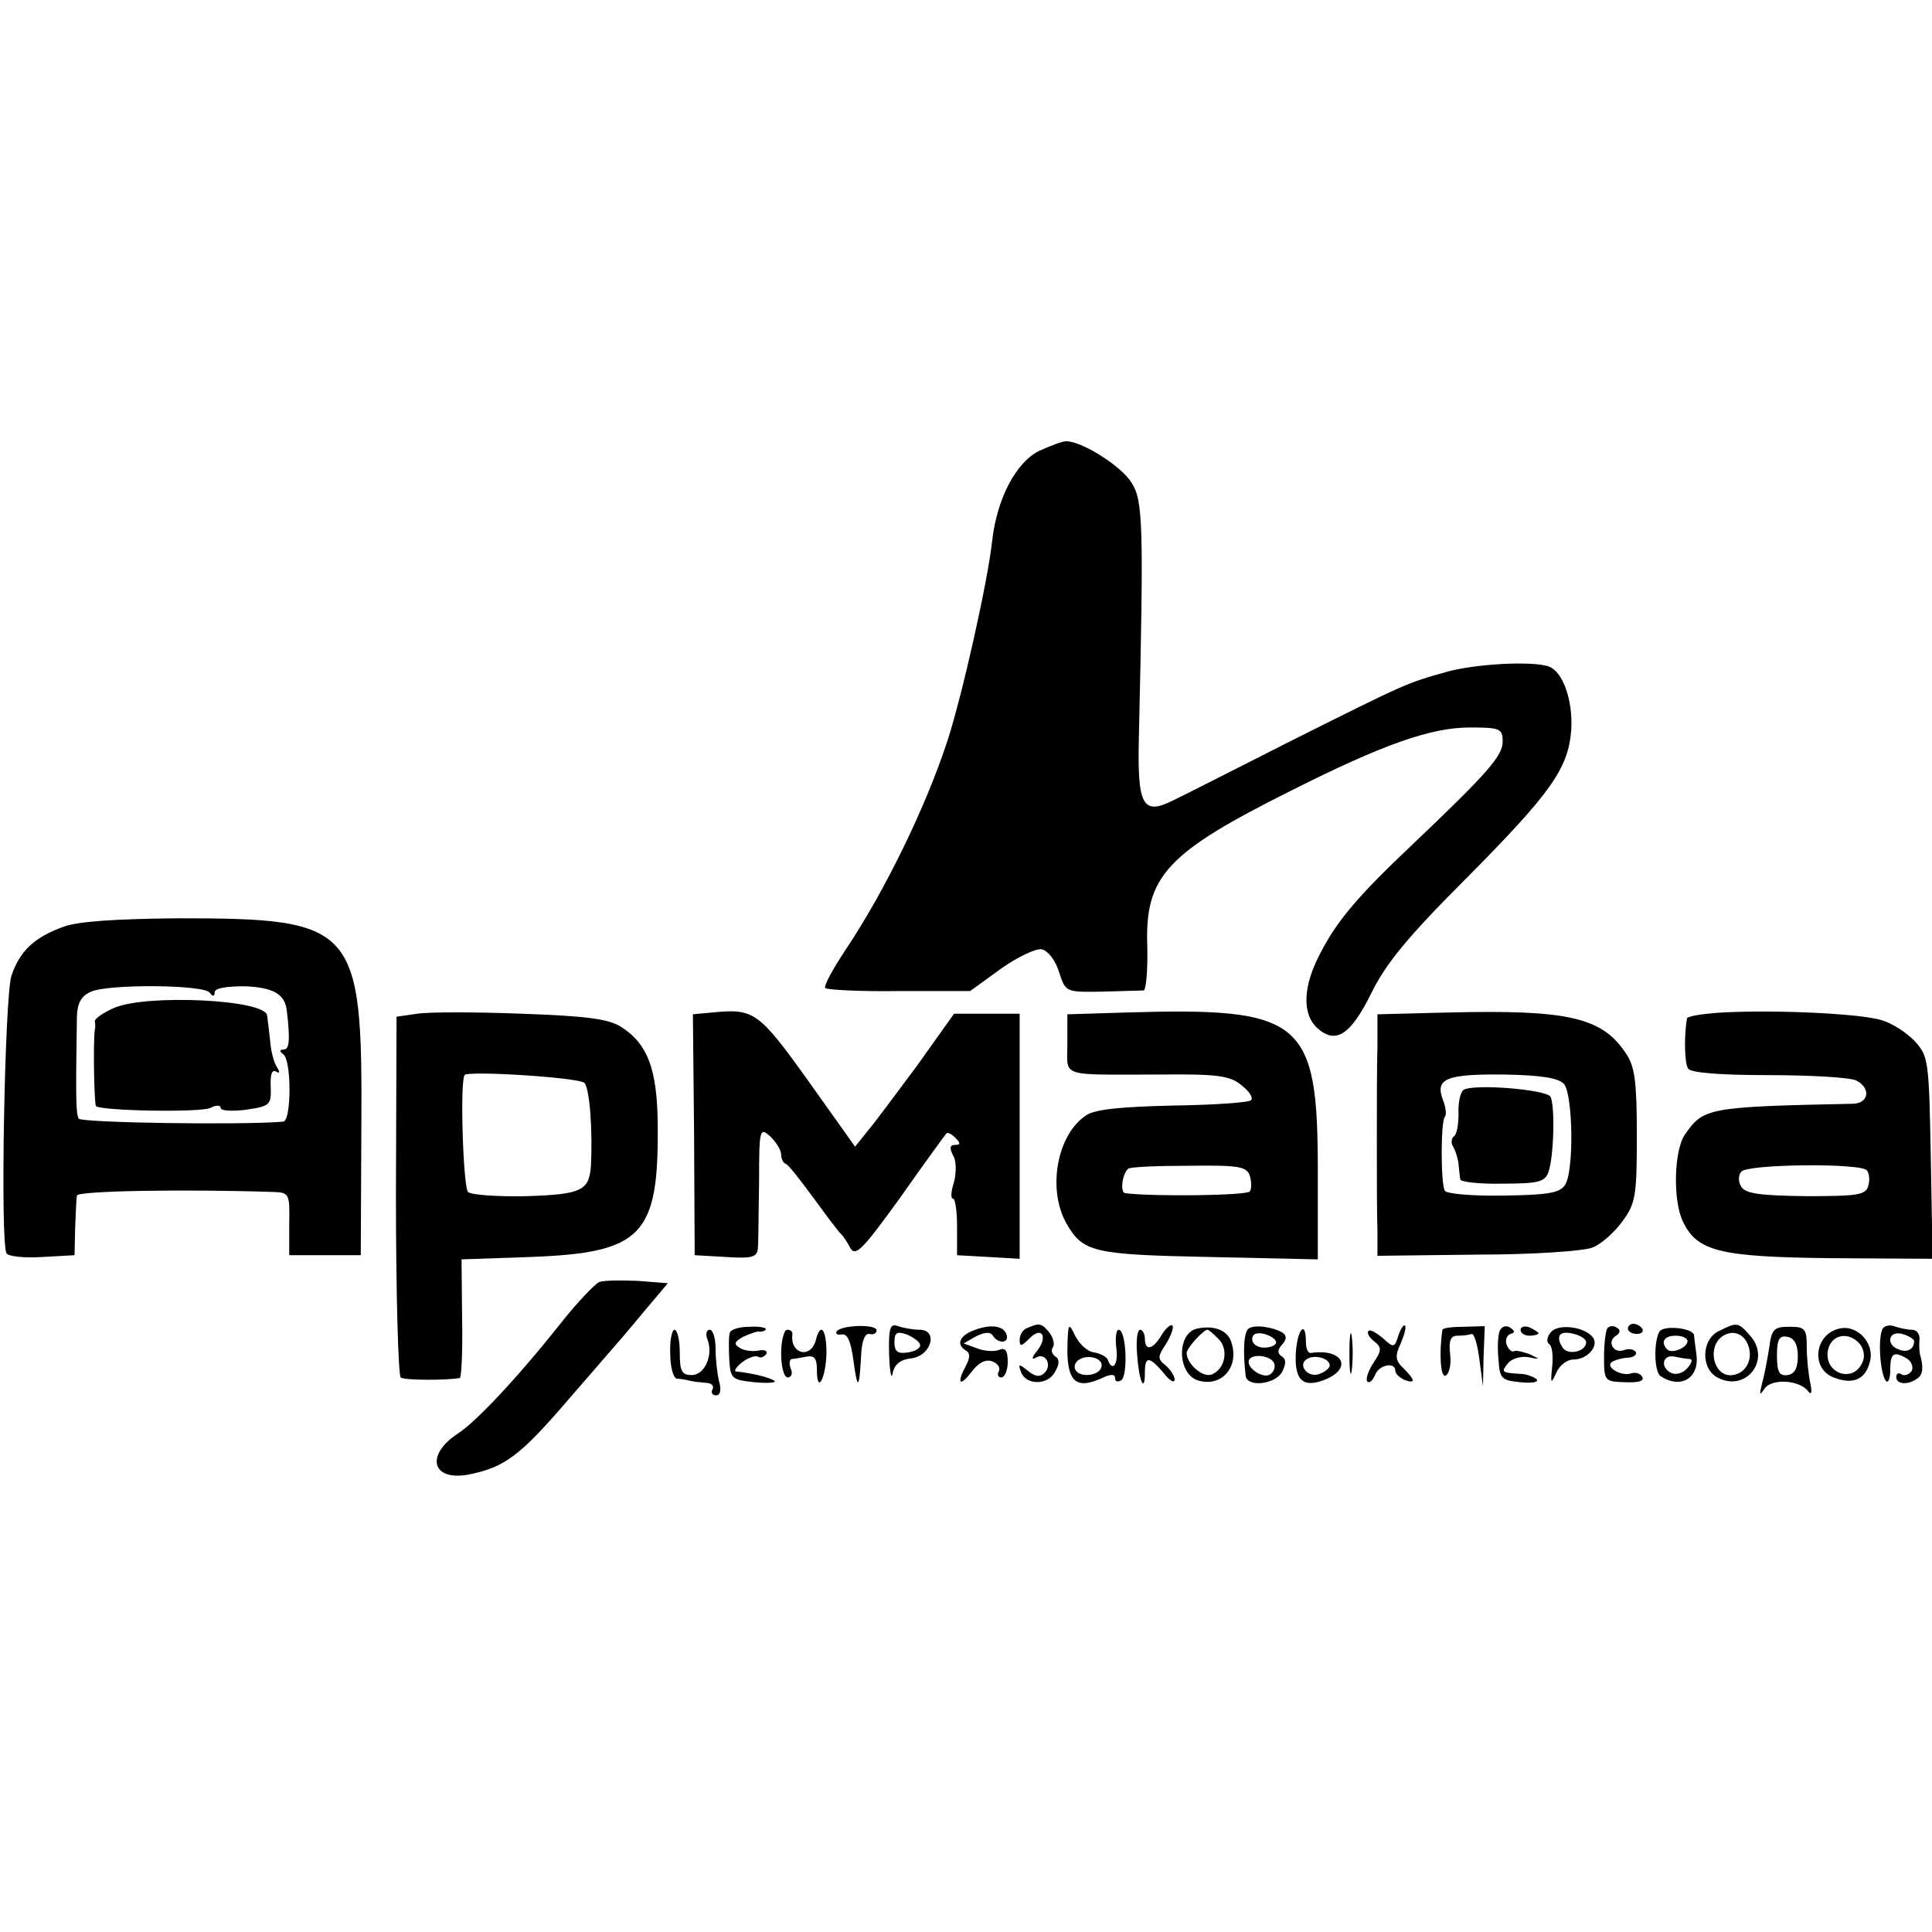<?xml version="1.0" standalone="no"?>
<!DOCTYPE svg PUBLIC "-//W3C//DTD SVG 20010904//EN"
 "http://www.w3.org/TR/2001/REC-SVG-20010904/DTD/svg10.dtd">
<svg version="1.0" xmlns="http://www.w3.org/2000/svg"
 width="324pt" height="324pt" viewBox="0 0 324 324"
 preserveAspectRatio="xMidYMid meet">
<g transform="translate(0,324) scale(0.1,-0.1)"
fill="#000000" stroke="none">
<path d="M1743 2484 c-39 -19 -71 -80 -79 -150 -7 -67 -50 -259 -75 -336 -37
-113 -105 -252 -171 -351 -22 -33 -37 -61 -34 -64 3 -3 59 -6 124 -5 l119 0
51 37 c28 20 60 35 69 33 10 -2 23 -18 29 -38 11 -34 11 -34 73 -33 33 1 65 2
69 2 4 1 7 34 6 75 -4 117 33 156 241 260 155 78 235 106 300 106 51 0 55 -2
55 -24 0 -24 -28 -55 -151 -172 -90 -85 -126 -127 -154 -181 -30 -56 -32 -103
-6 -127 31 -28 56 -12 91 59 24 49 62 95 155 188 147 148 175 188 180 253 3
50 -14 97 -37 106 -26 10 -124 5 -173 -9 -67 -19 -65 -18 -257 -114 -91 -46
-181 -92 -200 -101 -52 -26 -61 -10 -58 109 8 351 7 393 -12 423 -17 28 -83
70 -110 70 -7 0 -27 -8 -45 -16z"/>
<path d="M107 1686 c-50 -18 -74 -41 -88 -83 -11 -36 -19 -447 -8 -465 3 -5
30 -8 60 -6 l54 3 1 45 c1 25 2 50 3 55 1 8 180 11 331 6 25 -1 26 -4 25 -53
l0 -53 60 0 60 0 1 215 c2 338 -9 350 -308 350 -103 -1 -166 -5 -191 -14z
m245 -111 c5 -7 8 -6 8 1 0 7 20 10 51 10 47 -2 67 -13 70 -41 6 -50 4 -65 -5
-65 -7 0 -8 -3 -1 -8 14 -9 14 -112 0 -113 -66 -6 -338 -2 -343 5 -5 9 -5 39
-3 172 1 22 7 34 24 41 29 13 190 12 199 -2z"/>
<path d="M192 1550 c-19 -8 -34 -19 -33 -23 1 -4 1 -10 0 -14 -3 -22 -1 -125
2 -128 9 -8 175 -11 192 -3 9 5 17 5 17 0 0 -5 19 -6 43 -3 40 6 42 8 41 38
-1 21 2 30 9 26 6 -4 7 -1 1 8 -5 8 -10 28 -11 44 -2 17 -4 36 -5 42 -3 27
-202 36 -256 13z"/>
<path d="M700 1540 l-35 -5 -1 -300 c0 -165 4 -302 8 -305 6 -5 76 -5 99 -1 3
1 5 46 4 100 l-1 99 115 4 c189 7 216 36 214 224 -1 91 -17 133 -60 161 -21
14 -56 19 -168 23 -77 3 -156 3 -175 0z m280 -116 c9 -9 14 -81 11 -139 -3
-42 -16 -48 -108 -51 -48 -1 -93 2 -98 7 -8 6 -14 181 -6 196 4 8 192 -4 201
-13z"/>
<path d="M1194 1542 l-32 -3 2 -202 1 -202 53 -3 c44 -3 52 0 53 15 1 10 1 60
2 111 0 89 1 92 19 76 10 -10 18 -23 18 -30 0 -7 3 -14 8 -16 4 -1 25 -28 47
-58 22 -30 42 -57 46 -60 3 -3 10 -13 15 -23 9 -15 21 -2 84 85 40 57 75 105
77 107 2 3 9 -1 15 -7 9 -9 9 -12 0 -12 -9 0 -10 -5 -4 -17 6 -9 6 -29 2 -45
-5 -15 -6 -28 -2 -28 4 0 7 -21 7 -47 l0 -48 53 -3 52 -3 0 205 0 206 -55 0
-55 0 -62 -87 c-35 -47 -72 -97 -84 -111 l-20 -25 -79 111 c-83 116 -91 121
-161 114z"/>
<path d="M1888 1542 l-98 -3 0 -49 c0 -58 -16 -52 157 -52 95 1 116 -2 135
-18 13 -10 20 -21 16 -25 -3 -4 -62 -8 -130 -9 -86 -2 -130 -6 -146 -16 -49
-32 -66 -123 -34 -181 28 -49 44 -53 240 -57 l182 -4 0 148 c0 254 -25 275
-322 266z m208 -274 c3 -10 3 -22 0 -26 -4 -7 -161 -9 -209 -3 -9 1 -5 33 5
41 3 3 49 5 102 5 83 1 97 -1 102 -17z"/>
<path d="M2428 1542 l-118 -3 0 -54 c-1 -30 -1 -102 -1 -160 0 -58 0 -124 1
-148 l0 -43 168 2 c93 0 179 6 193 12 15 6 37 26 50 44 22 30 24 43 24 143 0
89 -3 116 -18 138 -40 61 -97 74 -299 69z m195 -120 c15 -19 17 -149 1 -170
-9 -13 -31 -16 -103 -17 -51 -1 -95 3 -98 8 -7 12 -7 116 0 124 3 3 2 15 -3
28 -14 36 5 44 102 43 63 -1 92 -6 101 -16z"/>
<path d="M2454 1412 c-5 -4 -9 -22 -8 -40 0 -18 -3 -35 -8 -38 -4 -3 -5 -11
-1 -17 4 -7 8 -20 9 -29 1 -10 2 -22 3 -26 0 -4 33 -8 71 -7 61 0 71 3 77 20
9 27 11 112 3 126 -8 12 -130 22 -146 11z"/>
<path d="M2888 1542 c-32 -2 -58 -6 -59 -10 -5 -31 -4 -75 2 -84 4 -7 53 -11
135 -11 71 0 137 -4 147 -9 25 -13 21 -38 -5 -39 -244 -5 -251 -7 -282 -51
-19 -27 -21 -113 -3 -148 24 -49 63 -58 249 -60 l169 -1 -3 170 c-3 163 -4
170 -27 195 -13 14 -38 30 -55 35 -34 11 -176 18 -268 13z m243 -265 c4 -5 5
-17 2 -26 -4 -15 -18 -17 -104 -17 -76 1 -102 4 -109 16 -5 8 -5 19 0 25 10
13 203 15 211 2z"/>
<path d="M1005 1090 c-7 -3 -36 -33 -63 -67 -71 -90 -143 -167 -174 -187 -55
-36 -44 -80 17 -69 61 12 87 31 170 128 28 32 57 66 65 75 8 9 34 39 57 67
l43 51 -51 4 c-27 1 -56 1 -64 -2z"/>
<path d="M1224 1005 c-2 -5 -2 -26 -1 -45 2 -32 4 -34 42 -38 22 -2 37 -1 34
2 -5 5 -36 13 -64 16 -5 0 -1 7 9 15 10 8 22 12 27 10 4 -3 10 -1 14 4 3 6 -3
8 -13 6 -10 -2 -25 0 -32 5 -10 6 -8 10 6 18 11 5 22 9 26 9 3 -1 9 0 12 3 3
3 -9 6 -26 5 -17 0 -32 -4 -34 -10z"/>
<path d="M1403 1007 c-2 -4 1 -6 9 -5 9 2 15 -12 19 -42 7 -52 10 -51 13 5 1
25 6 39 14 38 7 -2 12 1 12 6 0 11 -60 9 -67 -2z"/>
<path d="M1491 969 c1 -30 4 -44 6 -32 3 15 13 23 31 25 34 4 46 48 14 48 -11
0 -27 3 -36 6 -13 5 -16 -2 -15 -47z m52 16 c1 -6 -8 -11 -20 -13 -18 -3 -23
2 -23 17 0 16 4 19 21 13 11 -5 21 -12 22 -17z"/>
<path d="M1633 1009 c-24 -9 -30 -24 -13 -34 7 -4 7 -12 0 -25 -16 -30 -11
-37 9 -11 12 16 24 22 35 18 10 -4 14 -11 11 -17 -3 -5 -1 -10 4 -10 6 0 11
12 11 26 0 19 -4 25 -15 20 -8 -3 -25 -2 -37 3 l-22 8 21 12 c14 7 24 8 28 1
9 -14 28 -13 23 2 -5 15 -27 18 -55 7z"/>
<path d="M1723 1013 c-7 -2 -13 -11 -13 -20 0 -12 3 -11 17 3 21 21 31 1 11
-23 -8 -10 -8 -14 -1 -10 16 10 28 -12 15 -25 -8 -8 -16 -7 -28 3 -15 12 -17
12 -12 -1 7 -23 45 -24 57 -1 8 13 8 22 1 26 -6 4 -8 11 -4 16 3 5 0 16 -6 24
-13 16 -17 17 -37 8z"/>
<path d="M1790 977 c0 -54 15 -67 56 -49 16 8 24 8 24 1 0 -6 4 -7 10 -4 12 7
9 85 -4 85 -4 0 -6 -13 -4 -30 4 -27 -6 -42 -14 -21 -1 5 -12 11 -23 13 -11 1
-25 14 -32 28 -11 23 -12 22 -13 -23z m57 -30 c-4 -14 -35 -18 -43 -5 -4 6 -1
14 6 18 16 10 42 1 37 -13z"/>
<path d="M1948 1001 c-15 -25 -28 -27 -28 -6 0 8 -4 15 -8 15 -5 0 -7 -19 -5
-42 3 -44 13 -66 13 -30 0 28 7 28 31 0 10 -13 18 -18 19 -12 0 6 -7 17 -15
24 -14 11 -14 15 1 37 8 14 13 27 10 30 -2 3 -11 -4 -18 -16z"/>
<path d="M2008 1012 c-35 -7 -34 -76 1 -87 39 -12 70 22 56 64 -6 20 -29 29
-57 23z m35 -17 c18 -17 12 -51 -11 -60 -15 -6 -42 18 -42 36 0 8 28 39 35 39
2 0 10 -7 18 -15z"/>
<path d="M2094 1012 c-8 -6 -10 -37 -5 -79 2 -20 49 -15 61 6 7 14 7 22 0 26
-8 5 -8 11 0 20 8 9 8 15 1 20 -17 10 -47 14 -57 7z m46 -23 c0 -5 -9 -9 -20
-9 -11 0 -20 6 -20 14 0 9 7 12 20 9 11 -3 20 -9 20 -14z m-3 -36 c2 -6 -1
-14 -7 -18 -13 -8 -42 13 -35 25 7 11 38 6 42 -7z"/>
<path d="M2263 970 c0 -30 2 -43 4 -27 2 15 2 39 0 55 -2 15 -4 2 -4 -28z"/>
<path d="M2345 1000 c-6 -20 -8 -21 -26 -4 -11 9 -21 15 -24 12 -3 -3 1 -11 9
-17 14 -11 13 -16 -1 -37 -9 -14 -13 -27 -10 -31 4 -3 9 2 13 11 6 17 34 23
34 7 0 -5 7 -11 15 -15 19 -7 19 -1 -1 19 -14 13 -15 21 -5 42 6 14 10 28 7
30 -2 2 -7 -5 -11 -17z"/>
<path d="M2419 1010 c-6 -40 -3 -80 5 -77 6 2 10 18 8 35 -3 24 1 32 12 32 9
0 19 1 24 3 4 1 10 -18 13 -43 l6 -45 1 50 2 51 -35 -1 c-19 0 -35 -2 -36 -5z"/>
<path d="M2515 1008 c-3 -7 -4 -29 -2 -48 2 -32 5 -35 37 -38 19 -2 31 0 27 5
-5 4 -17 9 -28 9 -31 2 -32 3 -20 18 7 8 22 12 34 10 20 -4 21 -4 2 5 -11 4
-23 7 -26 5 -4 -2 -9 3 -12 10 -3 8 -1 16 6 19 8 2 8 5 -1 11 -7 4 -14 1 -17
-6z"/>
<path d="M2550 1010 c0 -6 7 -10 15 -10 8 0 15 2 15 4 0 2 -7 6 -15 10 -8 3
-15 1 -15 -4z"/>
<path d="M2601 1006 c-7 -8 -8 -17 -3 -20 5 -3 7 -20 5 -38 -3 -29 -2 -30 7
-10 5 12 18 22 28 22 24 0 43 22 34 36 -12 19 -59 25 -71 10z m59 -17 c0 -16
-32 -23 -40 -8 -5 7 -7 16 -4 20 6 10 44 -1 44 -12z"/>
<path d="M2696 1013 c-3 -3 -6 -25 -6 -48 0 -41 1 -42 35 -43 23 -1 33 2 29 9
-3 6 -12 8 -18 6 -15 -6 -43 9 -34 18 3 3 15 7 26 8 11 0 18 5 15 10 -3 4 -11
6 -19 3 -18 -7 -30 14 -14 24 7 4 8 10 2 13 -5 4 -12 4 -16 0z"/>
<path d="M2730 1012 c0 -5 7 -9 15 -9 8 0 12 4 9 9 -3 4 -9 8 -15 8 -5 0 -9
-4 -9 -8z"/>
<path d="M2783 1007 c-10 -17 -9 -68 2 -75 34 -22 65 -3 60 36 -2 15 -4 30 -4
33 -2 12 -51 17 -58 6z m47 -16 c0 -11 -26 -22 -34 -14 -12 12 -5 23 14 23 11
0 20 -4 20 -9z m4 -30 c5 -1 3 -7 -4 -15 -6 -8 -18 -12 -26 -9 -20 8 -17 32 4
28 9 -2 21 -4 26 -4z"/>
<path d="M2883 1008 c-30 -14 -31 -63 -3 -78 48 -26 91 30 55 70 -20 23 -22
23 -52 8z m50 -28 c6 -22 -6 -43 -27 -46 -32 -5 -45 48 -16 66 18 11 37 2 43
-20z"/>
<path d="M2967 980 c-3 -19 -8 -46 -12 -60 -5 -20 -4 -21 4 -9 12 18 60 15 74
-5 5 -6 6 0 3 14 -3 14 -6 41 -6 60 0 32 -3 35 -29 35 -26 0 -30 -4 -34 -35z
m48 -14 c0 -20 -5 -30 -17 -32 -14 -2 -18 5 -18 33 0 27 4 34 18 31 11 -2 17
-13 17 -32z"/>
<path d="M3085 1012 c-42 -9 -49 -67 -10 -82 33 -13 54 -3 61 27 8 30 -21 62
-51 55z m34 -26 c6 -7 9 -20 5 -29 -15 -39 -68 -20 -58 21 7 25 35 29 53 8z"/>
<path d="M3156 1009 c-7 -20 -2 -76 7 -85 4 -4 7 5 7 19 0 28 6 32 29 18 7 -5
10 -14 7 -20 -4 -6 -12 -9 -17 -6 -5 4 -9 1 -9 -4 0 -13 20 -14 35 -3 10 6 11
20 5 40 -1 4 -2 15 -1 25 1 9 -4 17 -13 17 -8 0 -21 3 -30 6 -9 3 -18 0 -20
-7z m54 -18 c0 -14 -12 -20 -26 -14 -22 8 -17 32 6 26 11 -3 20 -9 20 -12z"/>
<path d="M1124 970 c0 -22 5 -41 11 -42 5 0 15 -2 20 -3 6 -2 18 -3 28 -4 10
0 15 -5 12 -11 -3 -5 -1 -10 6 -10 7 0 9 9 5 23 -3 12 -6 37 -6 55 0 17 -4 32
-10 32 -5 0 -7 -7 -4 -15 11 -27 -4 -61 -26 -61 -17 0 -20 7 -20 38 0 21 -4
38 -9 38 -4 0 -8 -18 -7 -40z"/>
<path d="M1310 970 c0 -23 5 -40 11 -40 6 0 9 7 5 15 -3 8 -2 15 2 16 4 0 15
2 25 4 13 2 17 -3 17 -23 0 -41 15 -14 16 29 0 40 -10 53 -18 21 -9 -32 -44
-22 -39 11 0 4 -3 7 -9 7 -5 0 -10 -18 -10 -40z"/>
<path d="M2173 969 c-2 -46 14 -58 53 -41 43 20 23 51 -28 43 -5 0 -8 8 -8 19
0 38 -15 20 -17 -21z m57 -19 c0 -4 -8 -11 -17 -14 -19 -8 -38 15 -21 25 13 8
38 1 38 -11z"/>
</g>
</svg>
